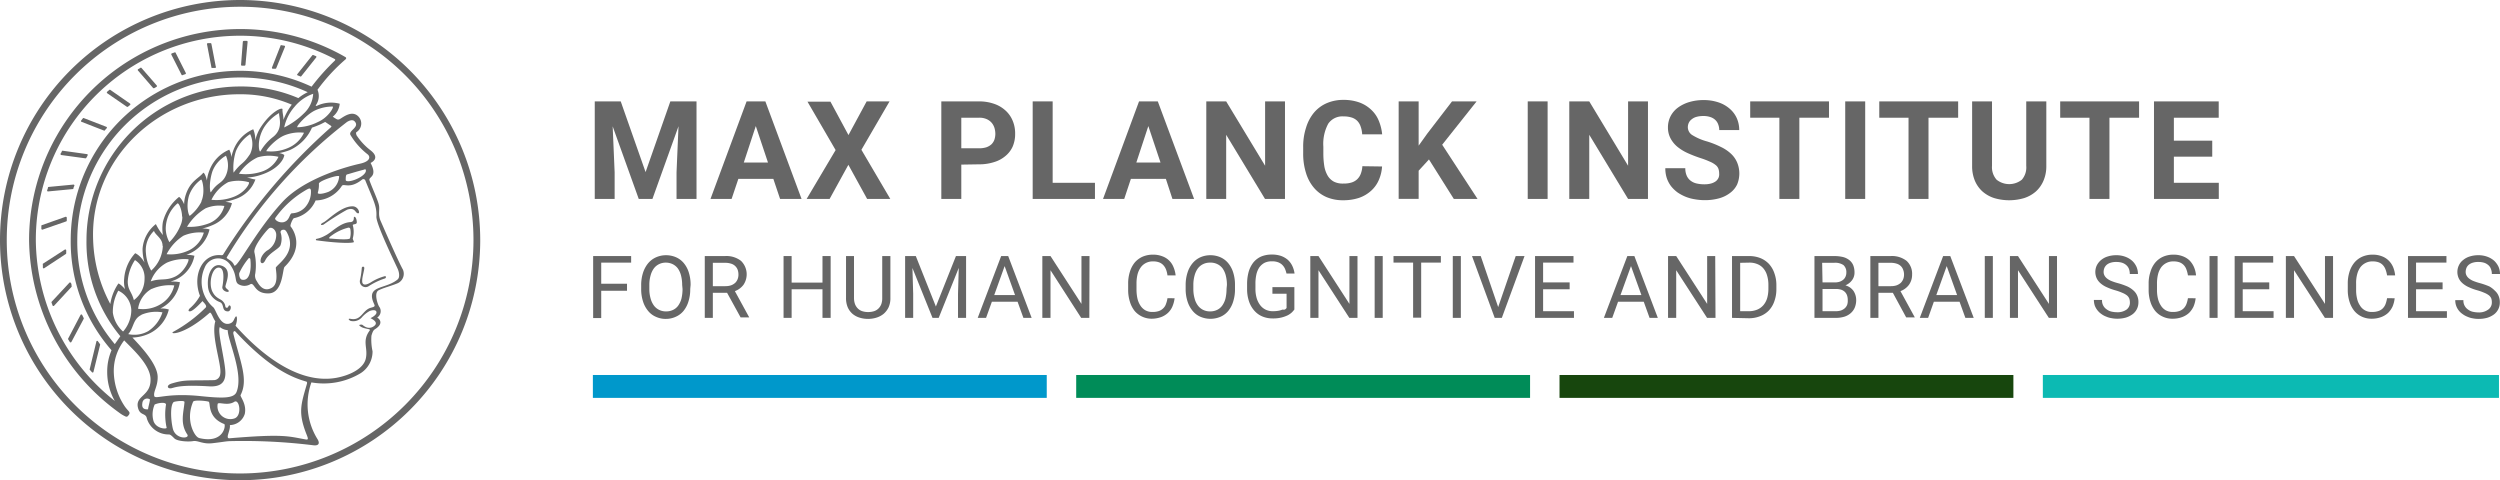 <svg id="Farbversion_bearbeitbare_Schriftebene" data-name="Farbversion + bearbeitbare Schriftebene" xmlns="http://www.w3.org/2000/svg" viewBox="0 0 266.54 51.2"><defs><style>.cls-1{fill:#666;}.cls-2{fill:#0098cb;}.cls-3{fill:#008c58;}.cls-4{fill:#17460d;}.cls-5{fill:#0cbab3;}</style></defs><title>MPICBS-Logo-color-RGB-en</title><g id="Minerva_neu" data-name="Minerva neu"><path class="cls-1" d="M25.6,0A25.6,25.6,0,1,0,51.2,25.6,25.62,25.62,0,0,0,25.6,0Zm0,50.48A24.88,24.88,0,1,1,50.48,25.6,24.91,24.91,0,0,1,25.6,50.48Z"/><path class="cls-1" d="M40.62,23.64c-.36-.74-.11-1.23-.22-1.77s-.67-1.71-1-2.62c-.18-.43.92-.33.11-1.88,0,0,1.12-.47,0-1.34A6.57,6.57,0,0,1,38,14.4c0-.07-.09-.22,0-.31a1.08,1.08,0,0,0,0-1.84c-.51-.3-1.09,0-1.63.36-.18.11-.27.18-.45.11a3.33,3.33,0,0,1-.44-.28,2,2,0,0,0,.74-1.38,3.54,3.54,0,0,0-2.47.24l-.1-.05a1.69,1.69,0,0,0,.2-1.68h0a19.27,19.27,0,0,1,3-3.25l0,0c.06-.07.09-.14,0-.22l-.26-.15A22.52,22.52,0,0,0,3.1,25.6,23,23,0,0,0,12.71,44a3.26,3.26,0,0,0,.67.4.2.2,0,0,0,.26-.05l.09-.11a.33.33,0,0,0,.08-.21c0-.16-.24-.31-.52-.72a6.84,6.84,0,0,1-1.16-3.7,5.35,5.35,0,0,1,1.11-3.32c.9.94,2.86,2.66,2.81,4.22,0,1.76-1.69,1.67-1.33,3,.22.83.84.49.94,1.12A2.42,2.42,0,0,0,18,46.32c.15,0,.28.11.59.42s1.5.38,2,.29,1,.33,2,.23c1.18-.13,1.48-.22,2-.23a60.73,60.73,0,0,1,8.79.44c.57.08.75-.17.49-.62a7,7,0,0,1-.67-6.08,7.62,7.62,0,0,0,5.28-1,2.74,2.74,0,0,0,1.24-2.32,5.77,5.77,0,0,1-.12-1.65c.18-.66.31-.64.5-.78.88-.62.24-1.11.11-1.16a.81.81,0,0,0,.25-1.12c-.16-.17-.64-1.51-.09-1.79s1.28-.44,2-.74a1.11,1.11,0,0,0,.58-1.48C42.47,27.89,40.67,23.76,40.62,23.64Zm-24.84,20c-.17,0-.73.06-.6-.67a.51.51,0,0,1,.81-.38C15.94,43,15.82,43.31,15.78,43.67ZM37,13c.29-.18.6-.26.79-.08.64.64-.7,1-.42,1.48a7.56,7.56,0,0,0,1.82,2.05c.3.23.34.75-.8,1s-5.77,1.45-8.2,4c-3,3.22-5,7.39-5.23,6.82s-.88-.67-.78-.84A51.89,51.89,0,0,1,37,13Zm2,5.29c-.25.72-2.23,1.36-2.14.85,0-.23,0-.52.16-.55s.84-.26,1.82-.51C38.93,18,39.05,18.07,39,18.25Zm-5,1.3c-.05-.29,2.08-1,2.16-.79A1.94,1.94,0,0,1,35,20.46c-.81.3-1.15.21-1.12.1A3,3,0,0,0,34,19.55ZM29,30.67c-1,.6-1.51-.54-1.65-.74a1,1,0,0,1-.13-.78,6.16,6.16,0,0,0-.1-2.26c-.1-.65,1.23-2.25,1.53-2.52s.77.14.8.61a1.92,1.92,0,0,1-1,1.75c-.63.47-.75,1.08-.63,1.25s.32.06.45-.2c.38-.81,1.47-1.22,1.64-1.64a2.13,2.13,0,0,0,0-1.37c0-.24.22-.3.4-.27s.33.35.45.65c.7,1.83-1.07,2.94-1.35,3.37C29.37,28.72,29.77,30.21,29,30.67Zm1.48-7.09c-.53.36-1.28-.13-1.13-.34a10.39,10.39,0,0,1,2.8-2.69c.83-.52.92-.56,1-.26a2.48,2.48,0,0,1-.63,1.82,2,2,0,0,1-1.41.63C30.88,22.79,30.9,23.3,30.49,23.58ZM25.8,29.82c-.25-.05-.34-.52-.29-.71a7.16,7.16,0,0,1,1-1.57c.05-.07.17,0,.18.09C26.81,28.62,26.67,30,25.8,29.82Zm7.84-18.07a4.38,4.38,0,0,1,1.82-.39c.2,0-.44,1.17-1.59,1.66a5.17,5.17,0,0,1-2.17.55C31.54,13.5,32.7,12.17,33.64,11.75ZM13.33,30.83c-.35-.41-.67-.63-.71-.6a5.28,5.28,0,0,0-.86,2.18A15.52,15.52,0,0,1,9.93,25.6C9.59,17,16.82,10,25.64,10.05a13.86,13.86,0,0,1,5.47,1.11,6.52,6.52,0,0,0-.89,1.62c0-.47-.13-.83-.1-1.12s-1.25.21-2.38,2a4.32,4.32,0,0,0-.52,1.3A3,3,0,0,0,27,13.78a3.93,3.93,0,0,0-2.08,2.14,5.4,5.4,0,0,0-.26.84,1.77,1.77,0,0,0-.22-.8,3.82,3.82,0,0,0-2.1,2.18,3.94,3.94,0,0,0-.28,1.11c-.12-.56-.33-.9-.4-.82-.47.6-1.38.86-1.86,2.35a3.46,3.46,0,0,0-.17,1c-.2-.5-.48-.79-.55-.78a5.05,5.05,0,0,0-1.71,2.65,4.08,4.08,0,0,0,0,1.41,5.77,5.77,0,0,1-.75-1.17,3.69,3.69,0,0,0-1.42,2.62A5,5,0,0,0,15.41,28c-.39-.71-.94-1-1-1a4.49,4.49,0,0,0-1.17,2.69A3,3,0,0,0,13.33,30.83ZM31.39,11.4a4.45,4.45,0,0,1,2-1.4,3.11,3.11,0,0,1-1,2.1,8,8,0,0,1-2.09,1.49A4.84,4.84,0,0,1,31.39,11.4Zm-2.25,3.18a5.34,5.34,0,0,0-1.37,1.55c-.14.22-.46-1.21.41-2.59a4.72,4.72,0,0,1,1.58-1.49C29.69,12.38,30.28,13.66,29.14,14.58Zm-2.47,1.83c-.82,1.23-.87.81-1.77,2a5.88,5.88,0,0,1,.25-2.29,4,4,0,0,1,1.52-1.82A2.46,2.46,0,0,1,26.67,16.41ZM24,18.87c-.42.74-.81.57-1.51,1.62-.08.12-.27-.87.15-2.2a3.25,3.25,0,0,1,1.45-1.69A2.6,2.6,0,0,1,24,18.87Zm-2.51,2.61A4.67,4.67,0,0,1,20.25,23c-.09.11-.46-.89-.1-2.14a3.59,3.59,0,0,1,1.28-1.71C21.56,19.05,21.92,20.48,21.46,21.48Zm-2.05,1.61a2.27,2.27,0,0,1-.11.73,5.52,5.52,0,0,1-1.27,2,3.15,3.15,0,0,1-.39-1.43,3.58,3.58,0,0,1,1.26-2.71C19.09,21.65,19.41,22.43,19.41,23.09Zm-2.08,3.12a3.7,3.7,0,0,1-1.24,2.64A4.35,4.35,0,0,1,15.56,27a2.83,2.83,0,0,1,.86-2.38C16.55,25.06,17.34,25.41,17.33,26.21Zm-2.95,1.53a2.22,2.22,0,0,1,1,2A2.81,2.81,0,0,1,14.27,32c-.22-.89-.65-1.07-.65-2A4.6,4.6,0,0,1,14.38,27.74Zm1.78,3.06a4.82,4.82,0,0,1,2.39-.37,3.13,3.13,0,0,1-1.45,2,3.62,3.62,0,0,1-2.41.49A2.9,2.9,0,0,1,16.16,30.8ZM16.07,30a3.68,3.68,0,0,1,1.73-2h0a4.71,4.71,0,0,1,2.28-.36c.14.06-.41,1.37-1.41,1.85S17.09,29.64,16.07,30Zm1.68-2.87a5.09,5.09,0,0,1,1.81-2,4.4,4.4,0,0,1,2.17-.33,3.06,3.06,0,0,1-1.52,1.86A4.54,4.54,0,0,1,17.75,27.1Zm2.17-2.92a5.81,5.81,0,0,1,2-2,3.7,3.7,0,0,1,2-.25,2.74,2.74,0,0,1-1.56,1.82A5.67,5.67,0,0,1,19.92,24.18Zm2.61-2.88a4.22,4.22,0,0,1,1.8-1.91,4.06,4.06,0,0,1,2.17,0c.23,0-.32,1.1-1.62,1.58A5.08,5.08,0,0,1,22.53,21.3Zm2.93-2.78a4.88,4.88,0,0,1,2-1.77,4.35,4.35,0,0,1,2.23-.06,3,3,0,0,1-1.89,1.61A5.41,5.41,0,0,1,25.46,18.52Zm2.95-2.4c-.13-.09,1-1.39,2-1.75a4.28,4.28,0,0,1,2-.25,3.24,3.24,0,0,1-1.73,1.64A4.51,4.51,0,0,1,28.41,16.12ZM12.24,42.75A22.09,22.09,0,0,1,3.82,25.6,21.77,21.77,0,0,1,35.7,6.3a.1.1,0,0,1,0,.16,23.57,23.57,0,0,0-2.48,2.78A18.05,18.05,0,0,0,7.54,25.6a17.56,17.56,0,0,0,4.35,11.74,5.79,5.79,0,0,0-.46,2.3A6.24,6.24,0,0,0,12.24,42.75Zm0-6.06h0a16.86,16.86,0,0,1-4-11.1A17.36,17.36,0,0,1,25.6,8.26a17.17,17.17,0,0,1,7.21,1.57,4.59,4.59,0,0,0-1,.63A15.49,15.49,0,0,0,25.6,9.22,16.4,16.4,0,0,0,9.22,25.6a15.65,15.65,0,0,0,3.61,10.25Zm.86-1.36a3.32,3.32,0,0,1-1.07-2s0-.09,0-.14a4.69,4.69,0,0,1,.58-2.2A2.39,2.39,0,0,1,14,33.08,3.51,3.51,0,0,1,13.14,35.33Zm1.95-1.76a4,4,0,0,1,2.27-.27,3.78,3.78,0,0,1-1.51,2,3,3,0,0,1-2.14.32C14.28,34.94,14.16,34,15.09,33.57ZM16.37,44.9a2.59,2.59,0,0,1,.12-1.77c.42-.2,1.2-.28,1.21,0a6.62,6.62,0,0,0,.07,2.49C17.69,45.77,16.64,45.69,16.37,44.9Zm.07-2.7c-.09-.48.38-1,.37-2,0-1.3-1.61-3.07-2.69-4.21A4.59,4.59,0,0,0,16,35.52,3.87,3.87,0,0,0,18,33a2.52,2.52,0,0,0-.91-.11l.18-.09a3.78,3.78,0,0,0,1.91-2.71,3.7,3.7,0,0,0-1-.06l.48-.18a3.54,3.54,0,0,0,2.07-2.58,3.24,3.24,0,0,0-.85-.1c.15-.06.3-.12.46-.2a3.79,3.79,0,0,0,2-2.51,2.47,2.47,0,0,0-.8-.09,6.38,6.38,0,0,0,1.1-.36,3.55,3.55,0,0,0,2.09-2.34,2.13,2.13,0,0,0-.72-.14,9.76,9.76,0,0,0,1.06-.3,3.37,3.37,0,0,0,2.16-2.1c-.22,0-.52-.13-.9-.2a5.56,5.56,0,0,0,1.59-.32c1.74-.59,2.36-1.64,2.39-2.09a1.36,1.36,0,0,0-.55-.2A6,6,0,0,0,30.9,16a4.67,4.67,0,0,0,2.36-2.39c.29-.1.61-.22.94-.37l.47-.24.4.27c.24.16.33.19.21.3A61.79,61.79,0,0,0,23.79,27.14c-.05.08-.15.07-.3.06-1.94-.13-3,2.18-2.17,4.34a4.78,4.78,0,0,1-1.1,1.35c-.07.06-.25.33.06.3s1-.76,1.31-1.09c.11.15.54.5.33.7a15.17,15.17,0,0,1-3.4,2.55c-.62.3,1,.51,3.83-2,.17-.14.36.59.61.9-.48,1.59.71,4.66.52,5.63a.7.7,0,0,1-.69.65c-2.78.06-3.05-.07-4.46.35-.66.19-.49.63,0,.5s1.11-.37,4.12-.18c.73,0,1.57-.15,1.58-1.39s-.89-4.49-.59-4.94a1.52,1.52,0,0,0,.84.33c0,1.1,1.72,4.64.94,6.59-.29.72-1.57.67-3.76.45C17.72,41.84,16.51,42.65,16.44,42.2ZM25,44.61a1.37,1.37,0,0,1-1.79-1.56c.15-.22,1.06.25,1.77-.21C25.53,42.49,25.84,44.32,25,44.61Zm-6.58,1.06c-.21-.9-.29-2.45.09-2.8.07-.07,1.19-.23,1.16,0-.08,1.07-.51,2.26.3,3.45C20.28,46.8,18.69,46.87,18.42,45.67Zm2.76,1c-.39-.09-1.46-1.8-.59-3.84.1-.22,1.44-.09,1.66,0s-.18,1.67,1.66,2.38C24.09,45.29,23.9,47.37,21.18,46.69ZM32.7,41c-.62,2.16-.94,3,0,5.36.12.31.22.54-.06.5-1.88-.33-2.29-.63-8.2-.13-.43,0,.14-.83.07-1.41a1.7,1.7,0,0,0,1.59-1.2c.22-1.07-.53-1.85-.45-2,.84-1.64,0-3.45-.76-6.49-.07-.28.1-.41.22-.27,3.8,4.11,6.22,4.93,7.53,5.32C32.77,40.71,32.75,40.85,32.7,41Zm9.72-11.23c-.8.7-2,.76-2.51,1.21-.26.24-.37.6-.1,1.26.16.38.27.43-.27.57-.89.24-1,1.4-2.13,1.19-.45-.09-.13.2,0,.22a1.22,1.22,0,0,0,1.13-.34,3.1,3.1,0,0,1,.87-.72c.36-.14.72-.13.73.14s-.45.53-.64.62c.23.12.94.48.33.88s-1.11-.12-1.2-.17-.41,0-.32.06c.35.43,1.28.32,1.11.54-.86,1.16-.16,1.84-.42,3s-1.88,1.82-3.13,2.05c-4.23.76-8.35-2.84-10.76-5.55.22-.52.19-1.19,0-.95s-.17.6-.67.73c-1,.24-1.39-1.44-1.69-1.74a3.61,3.61,0,0,1-.94-4.21,1.55,1.55,0,0,1,2.77-.28c.74,1.08.4,1.7.81,2a1.24,1.24,0,0,0,1.34,0c.44-.12.41,1.05,1.93,1s1.45-2.6,1.68-2.83c2.1-2.05,1-3.87.65-4.3-.11-.11.23-.86.35-.89a3.2,3.2,0,0,0,2.31-1.89,3.38,3.38,0,0,0,2.77-1.51c.2-.4.8.38,2.17-.7a.22.22,0,0,1,.36.08c.87,2.16,1.24,2.75,1.18,3.85-.05.8,2.13,5.23,2.29,5.62S42.62,29.58,42.42,29.76Z"/><path class="cls-1" d="M37.49,22c-1.19.05-2.58,1.51-3,1.71s-.3.35,0,.24A27.54,27.54,0,0,1,37,22.36c.92-.33.86.43,1.21.38C38.41,22.72,38.18,21.93,37.49,22Z"/><path class="cls-1" d="M37.76,23.12c-.1,0,.1.53-.41.56-1.13.07-2,1.13-2.7,1.45a3,3,0,0,1-.92.34.08.08,0,0,0,0,.15c2.85.39,4,.28,4,.18s-.15-.3-.11-.42a2.61,2.61,0,0,0,0-1.34c-.06-.19.42-.06.42-.33S37.93,23.08,37.76,23.12Zm-.44,2.26c0,.22-1.33.12-2,.06-.17,0-.45,0,.08-.36a5.13,5.13,0,0,1,1.74-.81.18.18,0,0,1,.21.15A2.18,2.18,0,0,1,37.32,25.38Z"/><path class="cls-1" d="M41.05,29.44a5.36,5.36,0,0,0-1.43.61c-.19.13-1.08.68-1-.2,0-.3.22-1.06.22-1.27s-.26-.19-.27,0a8.1,8.1,0,0,1-.19,1.28.61.61,0,0,0,.9.67A7.3,7.3,0,0,1,41,29.7C41.17,29.67,41.2,29.45,41.05,29.44Z"/><path class="cls-1" d="M24.5,32.57c-.17-.07-.12.28-.35.24s0-.32-.44-.73c-.19-.2-.68-.29-1-.87-.57-.91-.08-2.94.76-2.65.46.17.38,1.24.24,2-.09.45.61.67.67.51s-.25-.23-.34-.47.86-1.85-.43-2.28c-.93-.32-1.55.86-1.44,2.17a1.92,1.92,0,0,0,1.25,1.71c.56.21.14,1,.9,1C24.62,33.16,24.69,32.64,24.5,32.57Z"/><path class="cls-1" d="M32,8.14a.08.08,0,0,0,.11,0l1.59-2a.1.1,0,0,0,0-.15l-.27-.11a.13.13,0,0,0-.12,0l-1.59,2a.09.09,0,0,0,0,.15Z"/><path class="cls-1" d="M29.06,7.33l.28,0a.11.11,0,0,0,.11-.06L30.38,5a.09.09,0,0,0-.07-.13L30,4.82a.07.07,0,0,0-.07,0L29,7.19A.11.11,0,0,0,29.06,7.33Z"/><path class="cls-1" d="M25.79,7h.28a.1.1,0,0,0,.1-.09l.23-2.44a.1.1,0,0,0-.1-.11H26a.11.11,0,0,0-.11.09L25.7,6.9A.09.09,0,0,0,25.79,7Z"/><path class="cls-1" d="M22.61,7.24l.28,0A.1.1,0,0,0,23,7.08l-.46-2.4a.1.1,0,0,0-.12-.08l-.27,0a.1.1,0,0,0-.08.12l.46,2.4A.09.09,0,0,0,22.61,7.24Z"/><path class="cls-1" d="M19.37,8a.09.09,0,0,0,.12,0l.26-.09a.09.09,0,0,0,.06-.13L18.71,5.6a.09.09,0,0,0-.12,0l-.27.09a.1.1,0,0,0-.05.14Z"/><path class="cls-1" d="M16.33,9.39a.13.13,0,0,0,.13,0l.24-.14a.1.1,0,0,0,0-.15L15.08,7.24a.08.08,0,0,0-.12,0l-.24.14a.1.1,0,0,0,0,.15Z"/><path class="cls-1" d="M13.52,11.38a.11.11,0,0,0,.12,0l.22-.18a.1.1,0,0,0,0-.16L11.77,9.59a.09.09,0,0,0-.12,0l-.22.19a.1.1,0,0,0,0,.16Z"/><path class="cls-1" d="M11.06,13.91a.09.09,0,0,0,.11,0,2,2,0,0,1,.19-.22.1.1,0,0,0,0-.16l-2.4-.93a.09.09,0,0,0-.11,0l-.18.23a.1.1,0,0,0,0,.15Z"/><path class="cls-1" d="M6.54,16.53l2.56.35a.09.09,0,0,0,.1-.05,2.15,2.15,0,0,0,.14-.26.09.09,0,0,0-.07-.14l-2.58-.36a.09.09,0,0,0-.1.05c0,.09-.09.18-.13.26A.11.11,0,0,0,6.54,16.53Z"/><path class="cls-1" d="M5.13,20.41l2.62-.25a.08.08,0,0,0,.08-.07c0-.09.06-.19.1-.28a.1.1,0,0,0-.11-.13l-2.63.25a.08.08,0,0,0-.08.07c0,.1-.06.19-.08.29A.09.09,0,0,0,5.13,20.41Z"/><path class="cls-1" d="M7.12,23.52c0-.1,0-.2,0-.3A.11.11,0,0,0,7,23.11L4.48,24a.08.08,0,0,0-.07.08c0,.1,0,.2,0,.3a.1.1,0,0,0,.13.1l2.53-.88A.1.1,0,0,0,7.12,23.52Z"/><path class="cls-1" d="M7.06,27l0-.31a.1.1,0,0,0-.15-.08L4.57,28.12a.1.1,0,0,0,0,.1c0,.1,0,.2,0,.31a.09.09,0,0,0,.15.06L7,27.09A.11.11,0,0,0,7.06,27Z"/><path class="cls-1" d="M7.63,30.48c0-.11,0-.21-.08-.32a.1.1,0,0,0-.17,0L5.5,32.18a.12.12,0,0,0,0,.1l.11.3a.1.1,0,0,0,.17,0l1.85-2A.1.1,0,0,0,7.63,30.48Z"/><path class="cls-1" d="M8.59,33.57,7.27,36.09a.07.07,0,0,0,0,.09l.17.28a.1.1,0,0,0,.17,0L8.92,34a.12.12,0,0,0,0-.1l-.15-.3A.1.1,0,0,0,8.59,33.57Z"/><path class="cls-1" d="M10.45,36.4a.09.09,0,0,0-.17,0l-.71,2.93a.1.1,0,0,0,0,.09l.22.25a.1.1,0,0,0,.17,0l.71-2.89a.11.11,0,0,0,0-.08Z"/></g><path class="cls-1" d="M66.18,10.81l2.65,7.54,2.64-7.54h2.79v10.4H72.13V18.37l.21-4.91-2.78,7.75H68.1l-2.78-7.74.21,4.9v2.84H63.41V10.81Z"/><path class="cls-1" d="M82.45,19.07H78.72L78,21.21H75.75l3.85-10.4h2l3.86,10.4H83.17ZM79.3,17.33h2.58l-1.3-3.89Z"/><path class="cls-1" d="M90.46,14.4l1.94-3.59h2.44l-3,5.16,3.08,5.24H92.45l-2-3.64-2,3.64H86L89.09,16l-3-5.16h2.45Z"/><path class="cls-1" d="M102.49,17.55v3.66h-2.13V10.81h4a4.85,4.85,0,0,1,1.63.26,3.43,3.43,0,0,1,1.22.72,3,3,0,0,1,.76,1.09,3.45,3.45,0,0,1,.26,1.37,3.35,3.35,0,0,1-.26,1.37,2.77,2.77,0,0,1-.76,1,3.33,3.33,0,0,1-1.22.66,5.13,5.13,0,0,1-1.63.24Zm0-1.74h1.9a2.57,2.57,0,0,0,.78-.11,1.58,1.58,0,0,0,.54-.32,1.32,1.32,0,0,0,.31-.49,2.06,2.06,0,0,0,.1-.62,2.32,2.32,0,0,0-.1-.65,1.57,1.57,0,0,0-.31-.55,1.54,1.54,0,0,0-.54-.38,1.87,1.87,0,0,0-.78-.14h-1.9Z"/><path class="cls-1" d="M112.23,19.49h4.51v1.72H110.1V10.81h2.13Z"/><path class="cls-1" d="M124.3,19.07h-3.73l-.71,2.14H117.6l3.84-10.4h2l3.87,10.4H125Zm-3.15-1.74h2.58l-1.3-3.89Z"/><path class="cls-1" d="M137,21.21h-2.13l-4.14-6.84v6.84h-2.12V10.81h2.12l4.15,6.86V10.81H137Z"/><path class="cls-1" d="M147.35,17.75A4.23,4.23,0,0,1,147,19.2a3.27,3.27,0,0,1-.82,1.14,3.72,3.72,0,0,1-1.27.75,5.3,5.3,0,0,1-1.71.26,4.42,4.42,0,0,1-1.78-.34,3.69,3.69,0,0,1-1.34-1,4.38,4.38,0,0,1-.84-1.57,6.74,6.74,0,0,1-.3-2.08v-.68a6.45,6.45,0,0,1,.31-2.08A4.53,4.53,0,0,1,140.1,12a3.72,3.72,0,0,1,1.35-1,4.4,4.4,0,0,1,1.77-.35,4.93,4.93,0,0,1,1.7.27,3.62,3.62,0,0,1,1.26.77,3.28,3.28,0,0,1,.81,1.16,5,5,0,0,1,.37,1.47h-2.13a2.84,2.84,0,0,0-.16-.82,1.61,1.61,0,0,0-.35-.6,1.49,1.49,0,0,0-.61-.37,2.86,2.86,0,0,0-.89-.12,1.82,1.82,0,0,0-1.61.78,4.53,4.53,0,0,0-.52,2.45v.7a8.45,8.45,0,0,0,.11,1.42,3,3,0,0,0,.37,1,1.72,1.72,0,0,0,.65.61,2.07,2.07,0,0,0,1,.2,2.79,2.79,0,0,0,.87-.11,1.53,1.53,0,0,0,.61-.35,1.58,1.58,0,0,0,.38-.58,2.7,2.7,0,0,0,.17-.81Z"/><path class="cls-1" d="M152.35,17l-1.1,1.2v3h-2.13V10.81h2.13v4.72l.93-1.3,2.63-3.42h2.62l-3.67,4.62,3.77,5.78H155Z"/><path class="cls-1" d="M165,21.21h-2.12V10.81H165Z"/><path class="cls-1" d="M175.7,21.21h-2.12l-4.14-6.84v6.84h-2.13V10.81h2.13l4.14,6.86V10.81h2.12Z"/><path class="cls-1" d="M183.29,18.48a1.53,1.53,0,0,0-.08-.49.92.92,0,0,0-.3-.4,2.47,2.47,0,0,0-.62-.36,8.85,8.85,0,0,0-1-.38,13.87,13.87,0,0,1-1.34-.52,5,5,0,0,1-1.1-.67,3,3,0,0,1-.74-.9,2.48,2.48,0,0,1-.28-1.18,2.61,2.61,0,0,1,.28-1.19,2.68,2.68,0,0,1,.79-.92,3.9,3.9,0,0,1,1.21-.59,5.24,5.24,0,0,1,1.53-.21,4.82,4.82,0,0,1,1.56.24,3.49,3.49,0,0,1,1.2.67,2.9,2.9,0,0,1,.76,1,3.11,3.11,0,0,1,.27,1.29H183.3a1.64,1.64,0,0,0-.11-.6,1.21,1.21,0,0,0-.31-.48,1.33,1.33,0,0,0-.53-.31,2.19,2.19,0,0,0-.75-.11,2.6,2.6,0,0,0-.73.09,1.36,1.36,0,0,0-.51.26,1,1,0,0,0-.31.38,1.1,1.1,0,0,0-.1.47,1,1,0,0,0,.52.86,6,6,0,0,0,1.53.65,9.5,9.5,0,0,1,1.48.59,4.17,4.17,0,0,1,1.07.72,2.72,2.72,0,0,1,.65.92,3.05,3.05,0,0,1,0,2.37,2.44,2.44,0,0,1-.76.9,3.41,3.41,0,0,1-1.18.57,5.65,5.65,0,0,1-1.54.19,5.86,5.86,0,0,1-1-.09,4.58,4.58,0,0,1-1-.27,4.74,4.74,0,0,1-.86-.46,3.6,3.6,0,0,1-.69-.66,3.08,3.08,0,0,1-.46-.86,3.29,3.29,0,0,1-.16-1.07h2.13a1.94,1.94,0,0,0,.15.8,1.37,1.37,0,0,0,.41.53,1.65,1.65,0,0,0,.64.3,3.61,3.61,0,0,0,.84.09,2.63,2.63,0,0,0,.72-.09,1.55,1.55,0,0,0,.5-.24,1,1,0,0,0,.29-.38A1,1,0,0,0,183.29,18.48Z"/><path class="cls-1" d="M195,12.55h-3.16v8.66h-2.13V12.55H186.6V10.81H195Z"/><path class="cls-1" d="M198.86,21.21h-2.13V10.81h2.13Z"/><path class="cls-1" d="M208.77,12.55h-3.16v8.66h-2.13V12.55h-3.12V10.81h8.41Z"/><path class="cls-1" d="M218.17,10.81v6.87a3.87,3.87,0,0,1-.3,1.58,3.26,3.26,0,0,1-.82,1.16,3.55,3.55,0,0,1-1.25.7,5.61,5.61,0,0,1-3.18,0,3.55,3.55,0,0,1-1.25-.7,3.26,3.26,0,0,1-.82-1.16,4,4,0,0,1-.29-1.58V10.81h2.12v6.87a2,2,0,0,0,.49,1.48,2.16,2.16,0,0,0,2.69,0,2,2,0,0,0,.47-1.48V10.81Z"/><path class="cls-1" d="M228.06,12.55H224.9v8.66h-2.13V12.55h-3.12V10.81h8.41Z"/><path class="cls-1" d="M235.86,16.7h-4.09v2.79h4.79v1.72h-6.91V10.81h6.9v1.74h-4.78V15h4.09Z"/><path class="cls-1" d="M66.85,31H64.1v2.91h-.86V27.3h4.05V28H64.1v2.25h2.75Z"/><path class="cls-1" d="M73.59,30.81a4.23,4.23,0,0,1-.19,1.33,2.91,2.91,0,0,1-.52,1,2.21,2.21,0,0,1-.83.63A2.51,2.51,0,0,1,71,34a2.45,2.45,0,0,1-1.06-.22,2.17,2.17,0,0,1-.84-.63,2.94,2.94,0,0,1-.54-1,4.22,4.22,0,0,1-.2-1.33v-.42a4.27,4.27,0,0,1,.2-1.33,3.09,3.09,0,0,1,.54-1,2.35,2.35,0,0,1,.83-.63A2.61,2.61,0,0,1,71,27.21a2.67,2.67,0,0,1,1.08.22,2.26,2.26,0,0,1,.83.63,2.9,2.9,0,0,1,.53,1,4.27,4.27,0,0,1,.19,1.33Zm-.86-.43a4.07,4.07,0,0,0-.12-1,2.31,2.31,0,0,0-.34-.76,1.54,1.54,0,0,0-.56-.46A1.65,1.65,0,0,0,71,28a1.6,1.6,0,0,0-.73.16,1.54,1.54,0,0,0-.56.46,2.32,2.32,0,0,0-.35.76,3.65,3.65,0,0,0-.13,1v.43a3.65,3.65,0,0,0,.13,1,2.29,2.29,0,0,0,.36.77,1.54,1.54,0,0,0,.56.46,1.6,1.6,0,0,0,.73.16,1.65,1.65,0,0,0,.75-.16,1.43,1.43,0,0,0,.55-.46,2.28,2.28,0,0,0,.35-.77,4.61,4.61,0,0,0,.11-1Z"/><path class="cls-1" d="M77.52,31.22H76v2.67h-.86V27.3h2.16a2.54,2.54,0,0,1,1.7.51,2,2,0,0,1,.27,2.55,2,2,0,0,1-.92.68l1.53,2.8v0h-.92ZM76,30.51h1.33a1.87,1.87,0,0,0,.61-.09,1.35,1.35,0,0,0,.44-.26,1.11,1.11,0,0,0,.26-.39,1.3,1.3,0,0,0,.09-.49,1.6,1.6,0,0,0-.08-.51,1.07,1.07,0,0,0-.71-.66,2,2,0,0,0-.64-.09H76Z"/><path class="cls-1" d="M88.56,33.89h-.87V30.84H84.4v3.05h-.86V27.3h.86v2.83h3.29V27.3h.87Z"/><path class="cls-1" d="M94.93,27.3v4.46a2.32,2.32,0,0,1-.19,1,2.1,2.1,0,0,1-.52.69,2.23,2.23,0,0,1-.76.41,3,3,0,0,1-.9.14,3,3,0,0,1-.93-.14,2.1,2.1,0,0,1-.75-.41,2,2,0,0,1-.5-.69,2.48,2.48,0,0,1-.18-1V27.3h.85v4.46a1.92,1.92,0,0,0,.11.67,1.33,1.33,0,0,0,.31.47,1.18,1.18,0,0,0,.47.28,2,2,0,0,0,.62.09,2.06,2.06,0,0,0,.62-.09,1.18,1.18,0,0,0,.47-.28,1.33,1.33,0,0,0,.31-.47,1.93,1.93,0,0,0,.1-.67V27.3Z"/><path class="cls-1" d="M97.64,27.3l2.14,5.38,2.14-5.38H103v6.59h-.86V31.32l.08-2.76-2.14,5.33h-.66l-2.14-5.32.08,2.75v2.57h-.86V27.3Z"/><path class="cls-1" d="M108.49,32.17h-2.74l-.62,1.72h-.89l2.5-6.59h.75l2.5,6.59h-.88ZM106,31.46h2.22l-1.11-3.09Z"/><path class="cls-1" d="M116.14,33.89h-.87L112,28.81v5.08h-.87V27.3H112l3.3,5.1V27.3h.86Z"/><path class="cls-1" d="M125.23,31.8a3.1,3.1,0,0,1-.23.87,2,2,0,0,1-.48.69,2.19,2.19,0,0,1-.74.45,3,3,0,0,1-1,.17,2.38,2.38,0,0,1-1-.22,2.31,2.31,0,0,1-.81-.61,2.89,2.89,0,0,1-.51-1,4.06,4.06,0,0,1-.18-1.25v-.66a4.06,4.06,0,0,1,.18-1.25,2.9,2.9,0,0,1,.52-1,2.41,2.41,0,0,1,.83-.62,2.77,2.77,0,0,1,1.1-.22,2.66,2.66,0,0,1,1,.17,2,2,0,0,1,1.2,1.15,3.06,3.06,0,0,1,.23.89h-.87a2.68,2.68,0,0,0-.15-.62,1.49,1.49,0,0,0-.29-.47,1.19,1.19,0,0,0-.45-.3,1.76,1.76,0,0,0-.64-.1,1.59,1.59,0,0,0-.77.17,1.55,1.55,0,0,0-.55.47,2.29,2.29,0,0,0-.34.74,4,4,0,0,0-.11,1v.67a4.37,4.37,0,0,0,.1.91,2.36,2.36,0,0,0,.31.74,1.52,1.52,0,0,0,.53.51,1.49,1.49,0,0,0,.75.18,2.07,2.07,0,0,0,.7-.1,1.21,1.21,0,0,0,.46-.29,1.1,1.1,0,0,0,.29-.46,2.67,2.67,0,0,0,.16-.62Z"/><path class="cls-1" d="M131.67,30.81a4.23,4.23,0,0,1-.19,1.33,2.91,2.91,0,0,1-.52,1,2.21,2.21,0,0,1-.83.63,2.74,2.74,0,0,1-2.15,0,2.21,2.21,0,0,1-.83-.63,2.94,2.94,0,0,1-.54-1,4.22,4.22,0,0,1-.2-1.33v-.42a4.27,4.27,0,0,1,.2-1.33,2.91,2.91,0,0,1,.54-1,2.35,2.35,0,0,1,.83-.63,2.61,2.61,0,0,1,1.06-.22,2.67,2.67,0,0,1,1.08.22,2.26,2.26,0,0,1,.83.63,2.9,2.9,0,0,1,.53,1,4.27,4.27,0,0,1,.19,1.33Zm-.86-.43a4.07,4.07,0,0,0-.12-1,2.31,2.31,0,0,0-.34-.76,1.54,1.54,0,0,0-.56-.46A1.65,1.65,0,0,0,129,28a1.6,1.6,0,0,0-.73.16,1.54,1.54,0,0,0-.56.46,2.32,2.32,0,0,0-.35.76,3.65,3.65,0,0,0-.13,1v.43a3.65,3.65,0,0,0,.13,1,2.11,2.11,0,0,0,.36.77,1.54,1.54,0,0,0,.56.46,1.6,1.6,0,0,0,.73.16,1.65,1.65,0,0,0,.75-.16,1.43,1.43,0,0,0,.55-.46,2.28,2.28,0,0,0,.35-.77,4.61,4.61,0,0,0,.11-1Z"/><path class="cls-1" d="M138,33a3.05,3.05,0,0,1-.26.3,2,2,0,0,1-.44.31,3.42,3.42,0,0,1-.67.24,3.71,3.71,0,0,1-.94.1,2.8,2.8,0,0,1-1.1-.21,2.32,2.32,0,0,1-.86-.62,2.85,2.85,0,0,1-.57-1,4.07,4.07,0,0,1-.2-1.32v-.51a4.86,4.86,0,0,1,.17-1.32,2.94,2.94,0,0,1,.51-1,2.29,2.29,0,0,1,.82-.62,2.88,2.88,0,0,1,1.13-.21,2.93,2.93,0,0,1,1,.15,2.32,2.32,0,0,1,.72.42,2.12,2.12,0,0,1,.47.64,2.72,2.72,0,0,1,.24.81h-.86a2.91,2.91,0,0,0-.16-.5,1.37,1.37,0,0,0-.29-.42,1.28,1.28,0,0,0-.45-.28,1.81,1.81,0,0,0-.65-.1,1.77,1.77,0,0,0-.79.16,1.69,1.69,0,0,0-.55.48,2.29,2.29,0,0,0-.32.76,4.4,4.4,0,0,0-.1,1v.52a3.56,3.56,0,0,0,.13,1,2.35,2.35,0,0,0,.38.76,1.61,1.61,0,0,0,.59.48,1.73,1.73,0,0,0,.76.16,3.45,3.45,0,0,0,.6-.05,1.83,1.83,0,0,0,.41-.12A.87.87,0,0,0,137,33a1.36,1.36,0,0,0,.17-.16V31.32h-1.51v-.71H138Z"/><path class="cls-1" d="M144.73,33.89h-.87l-3.29-5.08v5.08h-.87V27.3h.87l3.3,5.1V27.3h.86Z"/><path class="cls-1" d="M147.42,33.89h-.86V27.3h.86Z"/><path class="cls-1" d="M153.62,28h-2.1v5.87h-.86V28h-2.09V27.3h5.05Z"/><path class="cls-1" d="M155.75,33.89h-.86V27.3h.86Z"/><path class="cls-1" d="M159.73,32.74l1.87-5.44h.94l-2.42,6.59h-.76l-2.42-6.59h.93Z"/><path class="cls-1" d="M167.35,30.84h-2.83v2.34h3.29v.71h-4.15V27.3h4.1V28h-3.24v2.11h2.83Z"/><path class="cls-1" d="M175.25,32.17h-2.74l-.62,1.72H171l2.5-6.59h.75l2.5,6.59h-.88Zm-2.48-.71H175l-1.11-3.09Z"/><path class="cls-1" d="M182.9,33.89H182l-3.29-5.08v5.08h-.87V27.3h.87l3.3,5.1V27.3h.86Z"/><path class="cls-1" d="M184.66,33.89V27.3h1.85a3.22,3.22,0,0,1,1.18.22,2.59,2.59,0,0,1,.91.62,2.8,2.8,0,0,1,.58,1,3.71,3.71,0,0,1,.21,1.29v.39a3.7,3.7,0,0,1-.21,1.28,2.68,2.68,0,0,1-.59,1,2.55,2.55,0,0,1-.93.61,3.21,3.21,0,0,1-1.23.22Zm.87-5.87v5.16h.9a2.36,2.36,0,0,0,.92-.17,1.76,1.76,0,0,0,.66-.48,2.08,2.08,0,0,0,.4-.75,3.75,3.75,0,0,0,.13-1v-.41a3.4,3.4,0,0,0-.14-1,2.05,2.05,0,0,0-.39-.75,1.64,1.64,0,0,0-.64-.46,2.13,2.13,0,0,0-.86-.16Z"/><path class="cls-1" d="M193.45,33.89V27.3h2.13a4,4,0,0,1,.9.1,1.82,1.82,0,0,1,.67.32,1.37,1.37,0,0,1,.43.55,2.07,2.07,0,0,1,.14.79,1.33,1.33,0,0,1-.26.81,1.64,1.64,0,0,1-.71.55,1.84,1.84,0,0,1,.49.23,1.71,1.71,0,0,1,.36.35,1.78,1.78,0,0,1,.22.46,1.89,1.89,0,0,1,.08.53,2.1,2.1,0,0,1-.16.82,1.61,1.61,0,0,1-.44.59,1.86,1.86,0,0,1-.68.37,3.09,3.09,0,0,1-.89.12Zm.86-3.78h1.3a1.61,1.61,0,0,0,.51-.07,1.22,1.22,0,0,0,.39-.21.9.9,0,0,0,.25-.33,1.06,1.06,0,0,0,.09-.45,1,1,0,0,0-.31-.79,1.58,1.58,0,0,0-1-.24h-1.27Zm0,.7v2.37h1.42a1.82,1.82,0,0,0,.55-.08,1.27,1.27,0,0,0,.41-.24,1,1,0,0,0,.25-.37A1.3,1.3,0,0,0,197,32a1.49,1.49,0,0,0-.07-.49,1,1,0,0,0-.23-.38,1.08,1.08,0,0,0-.39-.24,1.91,1.91,0,0,0-.57-.08Z"/><path class="cls-1" d="M201.81,31.22h-1.54v2.67h-.86V27.3h2.16a2.54,2.54,0,0,1,1.7.51,1.85,1.85,0,0,1,.59,1.47,1.82,1.82,0,0,1-.33,1.08,2,2,0,0,1-.91.68l1.53,2.8v0h-.92Zm-1.54-.71h1.33a1.91,1.91,0,0,0,.61-.09,1.46,1.46,0,0,0,.44-.26,1.27,1.27,0,0,0,.26-.39,1.3,1.3,0,0,0,.09-.49,1.36,1.36,0,0,0-.09-.51,1,1,0,0,0-.25-.4,1.11,1.11,0,0,0-.45-.26,2,2,0,0,0-.64-.09h-1.3Z"/><path class="cls-1" d="M208.92,32.17h-2.74l-.61,1.72h-.89l2.49-6.59h.76l2.5,6.59h-.89Zm-2.48-.71h2.22l-1.11-3.09Z"/><path class="cls-1" d="M212.47,33.89h-.86V27.3h.86Z"/><path class="cls-1" d="M219.31,33.89h-.87l-3.29-5.08v5.08h-.86V27.3h.86l3.3,5.1V27.3h.86Z"/><path class="cls-1" d="M227.08,32.22a1.24,1.24,0,0,0-.07-.4.85.85,0,0,0-.25-.33,2.1,2.1,0,0,0-.48-.27,5.84,5.84,0,0,0-.76-.27,6,6,0,0,1-.88-.32,2.61,2.61,0,0,1-.67-.41,1.64,1.64,0,0,1-.42-.53,1.64,1.64,0,0,1,0-1.39,1.78,1.78,0,0,1,.45-.57,2,2,0,0,1,.7-.38,2.9,2.9,0,0,1,.91-.14,2.68,2.68,0,0,1,1,.17,2.29,2.29,0,0,1,.73.44,2,2,0,0,1,.45.64,1.93,1.93,0,0,1,.15.75h-.87a1.6,1.6,0,0,0-.08-.51,1,1,0,0,0-.27-.41,1.26,1.26,0,0,0-.45-.27,2,2,0,0,0-.64-.09,1.82,1.82,0,0,0-.6.08,1.19,1.19,0,0,0-.42.22,1,1,0,0,0-.25.34,1.16,1.16,0,0,0-.08.42.79.79,0,0,0,.09.38,1,1,0,0,0,.27.32,1.88,1.88,0,0,0,.47.27,5.75,5.75,0,0,0,.7.23,8,8,0,0,1,1,.35,2.61,2.61,0,0,1,.66.44,1.47,1.47,0,0,1,.39.55,1.67,1.67,0,0,1,.13.69,1.57,1.57,0,0,1-.62,1.28,2.43,2.43,0,0,1-.72.36,3.38,3.38,0,0,1-.93.12,3.05,3.05,0,0,1-.6-.06,2.17,2.17,0,0,1-.58-.17,2.09,2.09,0,0,1-.51-.28,1.95,1.95,0,0,1-.69-.88,2,2,0,0,1-.1-.61h.87a1.12,1.12,0,0,0,.49,1,1.41,1.41,0,0,0,.51.24,2.92,2.92,0,0,0,.61.07,1.65,1.65,0,0,0,1-.28A.9.9,0,0,0,227.08,32.22Z"/><path class="cls-1" d="M234.09,31.8a3.09,3.09,0,0,1-.22.87,2.38,2.38,0,0,1-.48.69,2.24,2.24,0,0,1-.75.45,2.87,2.87,0,0,1-1,.17,2.38,2.38,0,0,1-1.05-.22,2.23,2.23,0,0,1-.81-.61,2.9,2.9,0,0,1-.52-1,4.06,4.06,0,0,1-.18-1.25v-.66a3.77,3.77,0,0,1,.19-1.25,2.74,2.74,0,0,1,.52-1,2.32,2.32,0,0,1,.83-.62,2.72,2.72,0,0,1,1.09-.22,2.68,2.68,0,0,1,1,.17,2.09,2.09,0,0,1,.73.45,2.33,2.33,0,0,1,.47.7,2.77,2.77,0,0,1,.22.89h-.86a3.29,3.29,0,0,0-.16-.62,1.31,1.31,0,0,0-.28-.47,1.19,1.19,0,0,0-.45-.3,1.81,1.81,0,0,0-.65-.1,1.55,1.55,0,0,0-.76.17,1.59,1.59,0,0,0-.56.47,2.28,2.28,0,0,0-.33.74,4,4,0,0,0-.11,1v.67a3.79,3.79,0,0,0,.1.91,2.36,2.36,0,0,0,.31.74,1.49,1.49,0,0,0,.52.51,1.53,1.53,0,0,0,.76.18,2,2,0,0,0,.69-.1,1.17,1.17,0,0,0,.47-.29,1.34,1.34,0,0,0,.29-.46,3.29,3.29,0,0,0,.16-.62Z"/><path class="cls-1" d="M236.43,33.89h-.86V27.3h.86Z"/><path class="cls-1" d="M241.94,30.84h-2.83v2.34h3.29v.71h-4.15V27.3h4.11V28h-3.25v2.11h2.83Z"/><path class="cls-1" d="M248.74,33.89h-.87l-3.29-5.08v5.08h-.87V27.3h.87l3.3,5.1V27.3h.86Z"/><path class="cls-1" d="M255.31,31.8a3.09,3.09,0,0,1-.22.87,2.38,2.38,0,0,1-.48.69,2.24,2.24,0,0,1-.75.45,2.88,2.88,0,0,1-1,.17,2.44,2.44,0,0,1-1.05-.22,2.28,2.28,0,0,1-.8-.61,2.9,2.9,0,0,1-.52-1,4.06,4.06,0,0,1-.18-1.25v-.66a4.06,4.06,0,0,1,.18-1.25,2.92,2.92,0,0,1,.53-1,2.32,2.32,0,0,1,.83-.62,2.72,2.72,0,0,1,1.09-.22,2.68,2.68,0,0,1,1,.17,2,2,0,0,1,.72.45,2.18,2.18,0,0,1,.48.7,3.06,3.06,0,0,1,.22.89h-.86a3.29,3.29,0,0,0-.16-.62,1.47,1.47,0,0,0-.28-.47,1.19,1.19,0,0,0-.45-.3,1.81,1.81,0,0,0-.65-.1,1.55,1.55,0,0,0-.76.17,1.59,1.59,0,0,0-.56.47,2.28,2.28,0,0,0-.33.74,3.54,3.54,0,0,0-.11,1v.67a3.79,3.79,0,0,0,.1.91,2.14,2.14,0,0,0,.31.74,1.41,1.41,0,0,0,1.27.69,2,2,0,0,0,.7-.1,1.17,1.17,0,0,0,.47-.29,1.34,1.34,0,0,0,.29-.46,3.29,3.29,0,0,0,.16-.62Z"/><path class="cls-1" d="M260.42,30.84h-2.83v2.34h3.29v.71h-4.15V27.3h4.1V28h-3.24v2.11h2.83Z"/><path class="cls-1" d="M265.67,32.22a1.25,1.25,0,0,0-.06-.4.85.85,0,0,0-.25-.33,2.1,2.1,0,0,0-.48-.27,5.84,5.84,0,0,0-.76-.27,5.61,5.61,0,0,1-.88-.32,2.61,2.61,0,0,1-.67-.41,1.64,1.64,0,0,1-.42-.53,1.64,1.64,0,0,1,0-1.39,1.54,1.54,0,0,1,.45-.57,2,2,0,0,1,.7-.38,2.9,2.9,0,0,1,.91-.14,2.68,2.68,0,0,1,1,.17,2.29,2.29,0,0,1,.73.44,2.18,2.18,0,0,1,.45.64,1.93,1.93,0,0,1,.15.75h-.87a1.36,1.36,0,0,0-.09-.51.93.93,0,0,0-.26-.41,1.26,1.26,0,0,0-.45-.27,2,2,0,0,0-.64-.09,1.82,1.82,0,0,0-.6.08,1.19,1.19,0,0,0-.42.22.91.91,0,0,0-.25.34,1.16,1.16,0,0,0-.08.42.79.79,0,0,0,.09.38,1,1,0,0,0,.27.32,1.88,1.88,0,0,0,.47.27,5.75,5.75,0,0,0,.7.23,8,8,0,0,1,1,.35A2.61,2.61,0,0,1,266,31a1.47,1.47,0,0,1,.39.55,1.67,1.67,0,0,1,.13.69,1.57,1.57,0,0,1-.62,1.28,2.43,2.43,0,0,1-.72.36,3.38,3.38,0,0,1-.93.12,3.08,3.08,0,0,1-.61-.06,2.21,2.21,0,0,1-.57-.17,2.09,2.09,0,0,1-.51-.28,1.78,1.78,0,0,1-.69-.88,1.74,1.74,0,0,1-.1-.61h.87a1.12,1.12,0,0,0,.49,1,1.34,1.34,0,0,0,.51.24,2.92,2.92,0,0,0,.61.07,1.65,1.65,0,0,0,1-.28A.92.92,0,0,0,265.67,32.22Z"/><rect class="cls-2" x="63.21" y="39.98" width="48.39" height="2.44"/><rect class="cls-3" x="114.74" y="39.98" width="48.39" height="2.44"/><rect class="cls-4" x="166.27" y="39.98" width="48.39" height="2.44"/><rect class="cls-5" x="217.8" y="39.98" width="48.63" height="2.44"/></svg>